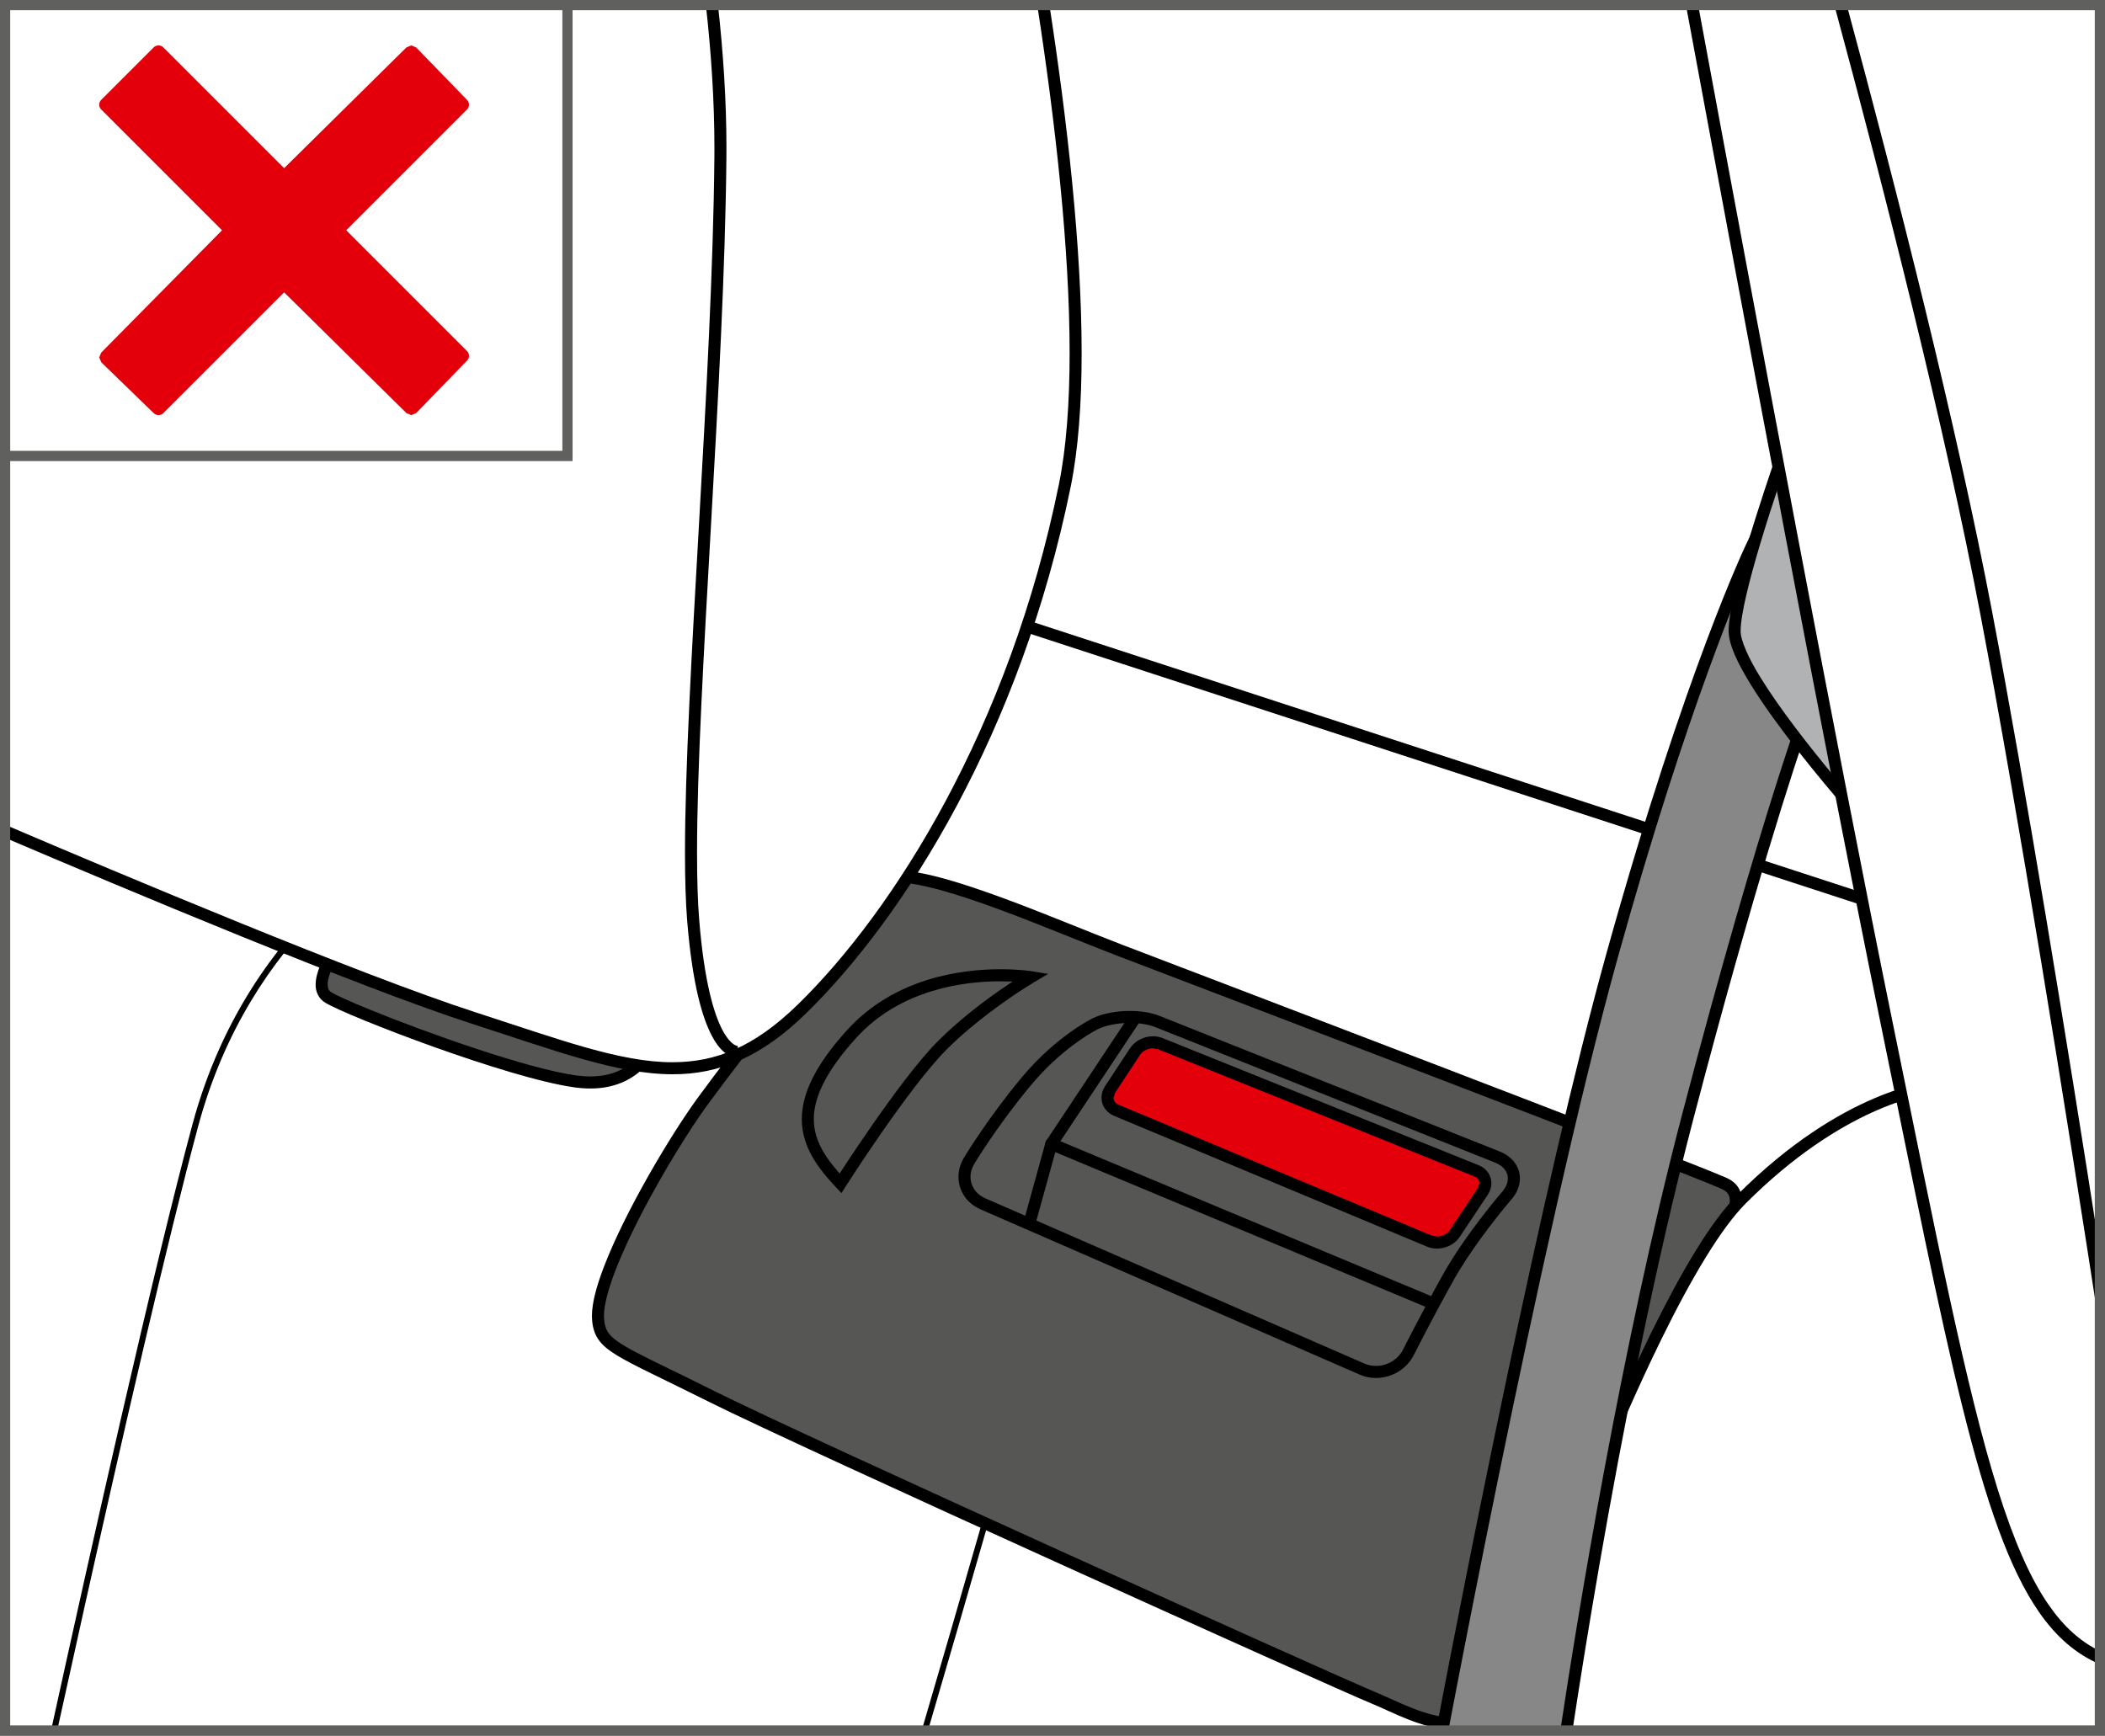 <?xml version="1.0" encoding="UTF-8"?>
<!DOCTYPE svg PUBLIC "-//W3C//DTD SVG 1.1//EN" "http://www.w3.org/Graphics/SVG/1.1/DTD/svg11.dtd">
<!-- Creator: CorelDRAW 2018 (64-Bit) -->
<svg xmlns="http://www.w3.org/2000/svg" xml:space="preserve" width="36.364mm" height="29.986mm" version="1.1" style="shape-rendering:geometricPrecision; text-rendering:geometricPrecision; image-rendering:optimizeQuality; fill-rule:evenodd; clip-rule:evenodd"
viewBox="0 0 1147.1 945.9"
 xmlns:xlink="http://www.w3.org/1999/xlink">
 <rect x="0" y="0" width="1147.1" height="945.9" fill="#333333" stroke="none"/>
 <defs>
  <style type="text/css">
   <![CDATA[
    .fil1 {fill:black;fill-rule:nonzero}
    .fil2 {fill:#565655;fill-rule:nonzero}
    .fil6 {fill:#60605F;fill-rule:nonzero}
    .fil4 {fill:#868786;fill-rule:nonzero}
    .fil5 {fill:#B1B2B3;fill-rule:nonzero}
    .fil3 {fill:#E3000B;fill-rule:nonzero}
    .fil0 {fill:white;fill-rule:nonzero}
   ]]>
  </style>
 </defs>
 <g id="Слой_x0020_1">
  <polygon class="fil0" points="2.78,943.12 1144.31,943.12 1144.31,2.78 2.78,2.78 "/>
  <polygon class="fil0" points="2.78,943.12 1144.31,943.12 1144.31,532.17 2.78,159.7 "/>
  <polygon class="fil1" points="2.78,163.15 1144.31,535.62 1144.31,528.72 2.78,156.25 "/>
  <path class="fil1" d="M236.26 452.82c0,0 -1.44,0.6 -4.1,1.91 -18.67,9.21 -95.57,52.86 -124.18,159.14 -16.43,61.04 -41.11,168.54 -61.66,260.75 -5.41,24.27 -10.54,47.47 -15.15,68.5l-3.36 0c22.16,-100.96 56.16,-252.69 77.01,-330.11 33.12,-122.92 129.99,-163.14 130.19,-163.22l1.26 3.03z"/>
  <path class="fil1" d="M689.78 586.76c0,0 -1.44,0.6 -4.11,1.91 -18.67,9.21 -95.57,52.86 -124.18,159.13 -12.57,46.69 -34.05,121.13 -55.8,195.31l-3.42 0c21.84,-74.48 43.44,-149.33 56.05,-196.17 33.12,-122.92 129.99,-163.14 130.19,-163.22l1.26 3.03z"/>
  <path class="fil2" d="M188.89 509.11c0,0 -22.22,27.16 -9.88,34.56 12.35,7.41 98.78,40.75 134.58,45.68 35.8,4.94 43.21,-23.46 43.21,-23.46l-167.9 -56.79z"/>
  <path class="fil1" d="M188.89 509.11l2.54 2.08c0,0 -0.79,0.96 -2.03,2.64 -1.86,2.5 -4.65,6.54 -6.92,10.83 -2.29,4.26 -3.96,8.85 -3.92,11.88 0.08,2.29 0.55,3.3 2.14,4.34 2.67,1.62 10.44,5.14 20.76,9.34 30.97,12.67 86.46,32.34 112.57,35.9 2.73,0.38 5.25,0.55 7.61,0.55 13.51,-0.04 21.19,-5.45 25.92,-10.87 2.35,-2.73 3.88,-5.46 4.83,-7.5 0.47,-1.01 0.78,-1.86 0.98,-2.43l0.21 -0.63 0.04 -0.15 3.17 0.82 -1.06 3.11 -167.89 -56.79 1.05 -3.1 2.54 2.08 -2.54 -2.08 1.04 -3.1 170.8 57.77 -0.77 2.95c-0.09,0.3 -1.77,6.74 -7.43,13.33 -5.63,6.6 -15.51,13.21 -30.89,13.16 -2.67,0 -5.51,-0.2 -8.51,-0.61 -18.44,-2.56 -48.98,-12.16 -76.73,-22.07 -13.85,-4.96 -26.97,-9.99 -37.42,-14.25 -10.49,-4.28 -18.15,-7.71 -21.65,-9.79 -3.78,-2.18 -5.42,-6.26 -5.33,-9.96 0.09,-6.71 3.8,-13.72 7.3,-19.48 3.53,-5.71 7,-9.95 7.05,-10.03l1.44 -1.76 2.15 0.73 -1.04 3.1z"/>
  <path class="fil2" d="M325.92 718.99c-1.99,-23.89 37.03,-91.37 56.79,-118.52 19.75,-27.17 81.48,-106.18 95.07,-119.75 13.58,-13.58 90.12,20.99 132.09,37.04 41.97,16.05 307.4,117.28 329.63,127.16 22.21,9.87 -17.29,48.15 -51.86,124.69 -34.56,76.54 -55.55,113.58 -70.36,149.38 -14.82,35.8 -48.15,14.81 -69.14,6.16 -20.99,-8.63 -308.64,-138.26 -360.49,-164.19 -51.86,-25.93 -60.49,-27.16 -61.73,-41.97z"/>
  <path class="fil1" d="M325.92 718.99l-3.27 0.28 -0.08 -2.13c0.02,-7.12 2.5,-16.11 6.39,-26.36 11.68,-30.67 36.46,-72.08 51.1,-92.24 9.93,-13.66 30.3,-40.19 49.92,-65.07 19.66,-24.92 38.37,-47.95 45.47,-55.07 3.25,-3.15 7.83,-4.02 13.12,-4.05 14.08,0.06 35.54,6.83 58.34,15.2 22.72,8.38 46.54,18.43 64.12,25.15 20.99,8.02 97.84,37.35 172.22,65.89 74.44,28.58 146.2,56.28 157.57,61.33 2.65,1.18 4.85,2.85 6.31,5.06 1.47,2.19 2.1,4.81 2.09,7.48 -0.04,5.31 -2.18,11.13 -5.56,18.16 -10.17,20.96 -32.47,52.78 -53.04,98.34 -34.62,76.63 -55.65,113.77 -70.33,149.28 -3.32,8.03 -7.68,13.67 -12.83,17.24 -5.14,3.58 -10.97,4.97 -16.78,4.96 -15.68,-0.09 -31.98,-9.46 -43.8,-14.25 -21.22,-8.73 -308.63,-138.26 -360.71,-164.28 -25.89,-12.96 -40.93,-19.69 -50.09,-25.3 -4.57,-2.82 -7.8,-5.41 -9.99,-8.59 -2.21,-3.18 -3.13,-6.77 -3.45,-10.75l3.27 -0.28 3.27 -0.28c0.3,3.43 0.92,5.55 2.3,7.58 2.04,3.04 6.58,6.27 15.68,11.01 9.06,4.73 22.47,10.99 41.93,20.73 51.63,25.82 339.51,155.55 360.27,164.1 12.31,5.14 28.27,13.85 41.31,13.76 4.82,-0.01 9.14,-1.09 13.04,-3.79 3.91,-2.71 7.52,-7.16 10.5,-14.37 14.95,-36.09 35.89,-73.02 70.41,-149.47 13.88,-30.72 28.54,-55.31 39.66,-74.27 5.56,-9.48 10.24,-17.57 13.47,-24.23 3.24,-6.64 4.94,-11.92 4.9,-15.3 0,-1.71 -0.36,-2.88 -0.99,-3.85 -0.64,-0.97 -1.69,-1.87 -3.51,-2.69 -10.86,-4.83 -82.92,-32.67 -157.25,-61.21 -74.38,-28.54 -151.22,-57.87 -172.22,-65.89 -17.74,-6.79 -41.5,-16.8 -64.04,-25.12 -22.48,-8.32 -43.99,-14.86 -56.07,-14.8 -4.55,-0.02 -7.42,0.99 -8.48,2.14 -6.48,6.45 -25.43,29.71 -44.96,54.5 -19.57,24.82 -39.95,51.37 -49.77,64.87 -9.49,13.05 -23.67,35.82 -35.4,58.34 -5.85,11.26 -11.11,22.48 -14.87,32.36 -3.77,9.86 -5.99,18.47 -5.97,24.04l0.07 1.58 -3.27 0.27z"/>
  <path class="fil0" d="M2.78 453.04c63.2,27 193.07,81.64 255.23,101.75 83.95,27.16 125.93,46.92 179.02,-4.94 53.08,-51.85 116.05,-151.85 143.21,-285.17 12.92,-63.46 2.64,-168.85 -11.69,-261.89l-565.77 0 0 450.25z"/>
  <path class="fil1" d="M2.78 449.48c62.67,26.78 193.95,82.05 256.25,102.19 45.85,14.86 79.01,27.3 107.48,27.25 23.72,-0.06 44.43,-8.26 68.24,-31.43 52.55,-51.3 115.28,-150.82 142.28,-283.48 4.09,-20.04 5.85,-44.56 5.85,-71.63 0,-57.44 -7.88,-126.38 -17.63,-189.6l6.63 0c9.71,63.13 17.54,131.93 17.55,189.6 0,27.36 -1.76,52.24 -5.97,72.93 -27.31,134.01 -90.5,234.47 -144.12,286.88 -24.49,24 -47.46,33.34 -72.82,33.28 -30.38,-0.04 -63.8,-12.82 -109.49,-27.56 -62.01,-20.07 -190.56,-74.12 -254.23,-101.31l0 -7.12z"/>
  <path class="fil1" d="M403.1 576.52l-1.07 0.09c-2.71,0.08 -8.72,-1.83 -13.97,-11.83 -5.36,-10.02 -10.73,-28.28 -13.58,-62.81 -0.83,-10.28 -1.2,-22.77 -1.2,-37.07 0.01,-91.84 14.95,-258.74 16.02,-379.27 0.01,-1.64 0.02,-3.27 0.02,-4.92 0,-25.76 -1.77,-52.11 -4.65,-77.93l6.59 0c2.85,25.78 4.61,52.12 4.61,77.93 0,1.66 -0.01,3.32 -0.02,4.97 -1.08,120.92 -16.02,287.93 -16,379.22 0,14.19 0.36,26.53 1.18,36.52 2.77,34.04 8.14,51.59 12.82,60.25 4.77,8.67 8.09,8.3 8.18,8.38l0 1.13 -0.22 -1.1 0.22 -0.03 0 1.13 -0.22 -1.1 1.29 6.43z"/>
  <path class="fil1" d="M458.01 644.91l-2.77 -1.76c0.02,-0.02 8.68,-13.63 19.99,-29.9 11.33,-16.27 25.2,-35.14 36.02,-45.97 21.39,-21.37 48.68,-37.46 48.8,-37.54l1.67 2.82 -0.54 3.24 -1.06 -0.14c-2.16,-0.28 -7.52,-0.86 -14.83,-0.86 -20.17,-0.02 -54.75,4.45 -78.68,30.83 -17.25,18.97 -23.15,33.12 -23.13,44.29 -0.02,12.43 7.26,22.45 16.93,32.74l-2.39 2.25 -2.77 -1.76 2.77 1.76 -2.39 2.25c-9.86,-10.53 -18.67,-22.02 -18.7,-37.24 0.02,-13.6 7.07,-29.16 24.84,-48.7 25.96,-28.49 62.54,-32.98 83.53,-32.99 10.2,0 16.81,1.08 16.95,1.1l8.94 1.44 -7.79 4.61c-0.01,0 -1.64,0.97 -4.47,2.78 -8.51,5.42 -27.59,18.31 -43.02,33.75 -10.18,10.16 -24.07,28.95 -35.28,45.08 -5.61,8.07 -10.57,15.49 -14.13,20.9 -3.56,5.4 -5.7,8.76 -5.7,8.77l-2.27 3.57 -2.89 -3.08 2.39 -2.25z"/>
  <path class="fil1" d="M535.55 656.05l-1.31 3c-7.5,-3.24 -11.96,-10.24 -11.93,-17.68 0,-3.51 0.97,-7.09 2.95,-10.38 0.06,-0.09 12.76,-21.29 31.47,-43.73 18.95,-22.72 38.39,-32.13 38.67,-32.27 5.73,-2.75 13.06,-4.03 20.27,-4.04 5.84,0 11.6,0.85 16.39,2.76l185.21 73.87c6.78,2.63 11.03,8.32 10.99,14.67 0,3.97 -1.62,7.99 -4.64,11.46 0,0.01 -1.21,1.4 -3.25,3.89 -6.12,7.42 -19.56,24.44 -28.63,40.77 -6.15,11.08 -11.46,21.09 -15.25,28.33 -3.77,7.25 -5.99,11.68 -6,11.7 -4,7.95 -12.22,12.59 -20.68,12.6 -3.01,0 -6.04,-0.6 -8.92,-1.86l-206.65 -90.07 1.31 -3 1.31 -3.01 206.64 90.07c2.03,0.88 4.16,1.3 6.31,1.3 6.07,0.01 12.05,-3.41 14.81,-8.97 0.01,-0.03 8.99,-18 21.38,-40.27 12.61,-22.66 32.59,-45.67 32.65,-45.76 2.17,-2.51 3.04,-5 3.04,-7.18 -0.03,-3.39 -2,-6.57 -6.85,-8.58l-185.22 -73.87c-3.7,-1.49 -8.78,-2.31 -13.95,-2.29 -6.4,-0.01 -12.99,1.23 -17.42,3.39l-0.75 0.39c-3.64,1.91 -19.91,11.19 -35.73,30.18 -9.17,10.99 -16.92,21.74 -22.35,29.73 -2.72,3.99 -4.85,7.29 -6.32,9.59 -1.46,2.29 -2.21,3.57 -2.21,3.57 -1.39,2.33 -2.03,4.72 -2.03,7.01 0.03,4.86 2.76,9.36 8,11.67l-1.31 3.01z"/>
  <path class="fil1" d="M557.79 665.9l11.95 -43.32 0.44 -0.93 45.6 -68.67c1,-1.5 3.04,-1.91 4.54,-0.91 1.51,1 1.92,3.04 0.92,4.54l-45.31 68.24 -11.82 42.81c-0.48,1.75 -2.28,2.77 -4.03,2.29 -1.75,-0.49 -2.77,-2.29 -2.29,-4.04z"/>
  <path class="fil1" d="M574.17 620.43l207.6 86.74c1.67,0.7 2.46,2.62 1.77,4.3 -0.7,1.67 -2.63,2.46 -4.3,1.76l-207.6 -86.74c-1.67,-0.7 -2.46,-2.62 -1.77,-4.29 0.7,-1.67 2.63,-2.46 4.3,-1.76z"/>
  <path class="fil3" d="M792.75 672.27c-2.83,4.26 -9.01,6.12 -13.73,4.15l-170.63 -71.3c-4.72,-1.97 -6.28,-7.08 -3.46,-11.35l13.61 -20.69c2.8,-4.27 8.99,-6.21 13.73,-4.3l172.3 69.3c4.74,1.91 6.3,6.95 3.47,11.22l-15.29 22.97z"/>
  <path class="fil1" d="M792.75 672.27l2.73 1.81c-2.82,4.17 -7.6,6.38 -12.41,6.41 -1.78,0 -3.59,-0.32 -5.31,-1.03l-170.63 -71.31c-4.23,-1.71 -6.92,-5.67 -6.89,-9.93 0,-2.14 0.67,-4.32 1.94,-6.25l13.62 -20.69c2.83,-4.22 7.67,-6.48 12.53,-6.51 1.74,0 3.5,0.3 5.16,0.97l172.3 69.31c4.23,1.66 6.98,5.58 6.93,9.81 0.01,2.15 -0.67,4.32 -1.96,6.26l-15.29 22.97 -2.73 -1.81 -2.73 -1.81 15.28 -22.98 0.87 -2.62c-0.03,-1.51 -0.79,-2.86 -2.83,-3.73l-172.3 -69.31 -2.72 -0.5c-2.76,-0.02 -5.74,1.48 -7.05,3.56l-13.61 20.69 -0.85 2.65c0.03,1.58 0.82,2.98 2.85,3.87l170.63 71.31 2.78 0.52c2.73,0.03 5.64,-1.43 6.96,-3.47l2.73 1.81z"/>
  <path class="fil0" d="M815.8 943.12c27.29,-77.54 90.03,-246.39 133.39,-289.74 56.81,-56.81 103.81,-60.73 103.81,-60.73l91.31 4.42 0 346.05 -328.51 0z"/>
  <path class="fil1" d="M812.32 943.12c9.43,-26.83 23.23,-64.94 39.05,-105.1 14.84,-37.64 31.45,-77.06 47.95,-110.7 16.54,-33.65 32.79,-61.46 47.55,-76.25 57.39,-57.42 105.27,-61.65 105.86,-61.68l0.21 -0.01 91.37 4.41 0 6.57 -91.47 -4.43 0.15 -3.27 0.28 3.27 -0.43 0.04c-4.8,0.58 -48.63,7.04 -101.35,59.73 -13.64,13.61 -29.95,41.14 -46.29,74.51 -24.56,50.09 -49.54,113.45 -68.35,164.25 -6.76,18.23 -12.72,34.85 -17.59,48.66l-6.95 0z"/>
  <path class="fil4" d="M955.06 296.87c0,0 -33.3,68.56 -76.39,223.31 -35.13,126.14 -78.06,345.96 -92.73,422.94l67.67 0c9.31,-61.61 33.14,-208.57 66.19,-334.79 43.1,-164.54 68.56,-231.15 68.56,-231.15l-33.3 -80.31z"/>
  <path class="fil1" d="M955.06 296.87l2.95 1.44c0,0 -0.5,1.03 -1.48,3.17 -6.89,15.08 -37.04,84.33 -74.7,219.58 -21.51,77.21 -46,189.83 -65.08,283.08 -9.55,46.63 -17.75,88.43 -23.56,118.56l-3.92 20.43 -6.68 0c14.56,-76.42 57.63,-297.11 92.91,-423.82 43.14,-154.92 76.52,-223.68 76.61,-223.87l3.18 -6.55 2.79 6.73 -3.03 1.26zm-104.78 646.25c9.26,-61.36 33.14,-208.85 66.34,-335.63 43.12,-164.64 68.62,-231.34 68.67,-231.48l3.06 1.17 -3.03 1.26 -33.3 -80.31 3.03 -1.26 2.95 1.44 -2.95 -1.44 3.03 -1.26 33.81 81.52 -0.47 1.21c-0.01,0.01 -1.57,4.1 -4.62,12.89 -9.15,26.35 -31.54,94.58 -63.83,217.91 -21.51,82.13 -39.14,173.14 -51.37,243.61 -6.11,35.23 -10.88,65.34 -14.12,86.61l-0.57 3.75 -6.63 0z"/>
  <path class="fil5" d="M980.53 222.43c0,0 -35.27,95.98 -35.27,121.45 0,25.46 74.44,107.73 74.44,107.73l-39.17 -229.18z"/>
  <path class="fil1" d="M980.53 222.43l3.08 1.14c-0.01,0.01 -2.2,5.97 -5.5,15.35 -4.95,14.07 -12.37,35.77 -18.55,56.3 -6.18,20.43 -11.08,40.05 -11.02,48.67 -0.12,4.89 4.23,14.81 11.14,25.85 10.32,16.69 25.96,36.68 39,52.41 6.52,7.88 12.38,14.7 16.62,19.54 4.24,4.85 6.82,7.71 6.83,7.72l-2.44 2.2 -3.23 0.55 -39.18 -229.17 3.24 -0.56 3.08 1.14 -3.08 -1.14 3.24 -0.56 41.06 240.3 -7.55 -8.37c-0.03,-0.03 -18.67,-20.63 -37.37,-44.49 -9.35,-11.93 -18.72,-24.67 -25.79,-36.13 -7.06,-11.55 -12,-21.47 -12.12,-29.3 0.02,-7.06 2.29,-17.84 5.61,-30.56 9.99,-37.99 29.83,-91.97 29.85,-92.03l4.24 -11.54 2.08 12.12 -3.24 0.56z"/>
  <path class="fil0" d="M922.06 2.78c32.19,173.8 76.86,411.97 105.48,552.01 47.07,230.34 63.38,324.32 116.77,348.66l0 -900.67 -222.25 0z"/>
  <path class="fil1" d="M925.4 2.78c32.18,173.74 76.78,411.52 105.35,551.35 24.49,119.82 40.66,202.73 57.96,257.83 8.64,27.54 17.55,48.1 27.75,62.79 8.28,11.91 17.3,19.97 27.86,25.09l0 7.22c-12.92,-5.55 -23.82,-14.93 -33.25,-28.57 -32.23,-46.7 -49.92,-143.29 -86.73,-323.04 -28.66,-140.24 -73.4,-378.81 -105.6,-552.66l6.67 0z"/>
  <path class="fil1" d="M1006.39 2.78c27.67,102.39 59.87,229.12 79.22,330.68 18.45,96.89 40.52,232.36 58.7,348.64l0 42.68c-19.21,-124.23 -44.47,-281.5 -65.15,-390.09 -19.4,-101.83 -51.82,-229.31 -79.56,-331.92l6.79 0z"/>
  <polygon class="fil6" points="2.78,2.78 -0,2.78 -0,945.9 1147.1,945.9 1147.1,0 -0,0 -0,2.78 2.78,2.78 2.78,5.56 1141.53,5.56 1141.53,940.33 5.56,940.33 5.56,2.78 2.78,2.78 2.78,5.56 "/>
  <polygon class="fil0" points="2.78,248.5 309.24,248.5 309.24,2.78 2.78,2.78 "/>
  <polygon class="fil6" points="2.78,2.78 -0,2.78 -0,251.29 312.02,251.29 312.02,0 -0,0 -0,2.78 2.78,2.78 2.78,5.56 306.46,5.56 306.46,245.71 5.56,245.71 5.56,2.78 2.78,2.78 2.78,5.56 "/>
  <polygon class="fil3" points="224.13,222.51 154.83,154.07 86.39,222.51 57.8,194.78 126.24,125.48 57.8,57.04 86.39,28.45 154.83,96.89 224.13,28.45 251.85,57.04 183.42,125.48 251.85,193.92 "/>
  <path class="fil3" d="M224.13 222.51l2.62 -2.65 -69.29 -68.44c-1.46,-1.44 -3.81,-1.44 -5.26,0.01l-65.85 65.85 -23.25 -22.54 65.79 -66.63c1.44,-1.46 1.44,-3.81 -0.01,-5.25l-65.8 -65.81 23.31 -23.31 65.8 65.8c1.46,1.45 3.8,1.46 5.26,0.01l66.62 -65.79 22.55 23.26 -65.85 65.85c-1.46,1.44 -1.46,3.82 0,5.26l65.85 65.85 -25.17 25.95 2.68 2.59 2.62 -2.65 -2.62 2.65 2.67 2.59 27.72 -28.59c1.43,-1.46 1.4,-3.78 -0.03,-5.23l-65.8 -65.8 65.8 -65.8c1.44,-1.44 1.46,-3.77 0.03,-5.23l-27.72 -28.59 -2.63 -1.14 -2.66 1.08 -66.67 65.83 -65.82 -65.82c-1.46,-1.44 -3.82,-1.44 -5.27,0l-28.59 28.59c-1.44,1.46 -1.44,3.82 0,5.27l65.82 65.82 -65.83 66.67 -1.08 2.66 1.13 2.64 28.59 27.71c1.46,1.42 3.79,1.4 5.23,-0.03l65.82 -65.82 66.67 65.83 2.66 1.08 2.63 -1.14 -2.67 -2.59z"/>
 </g>
</svg>
